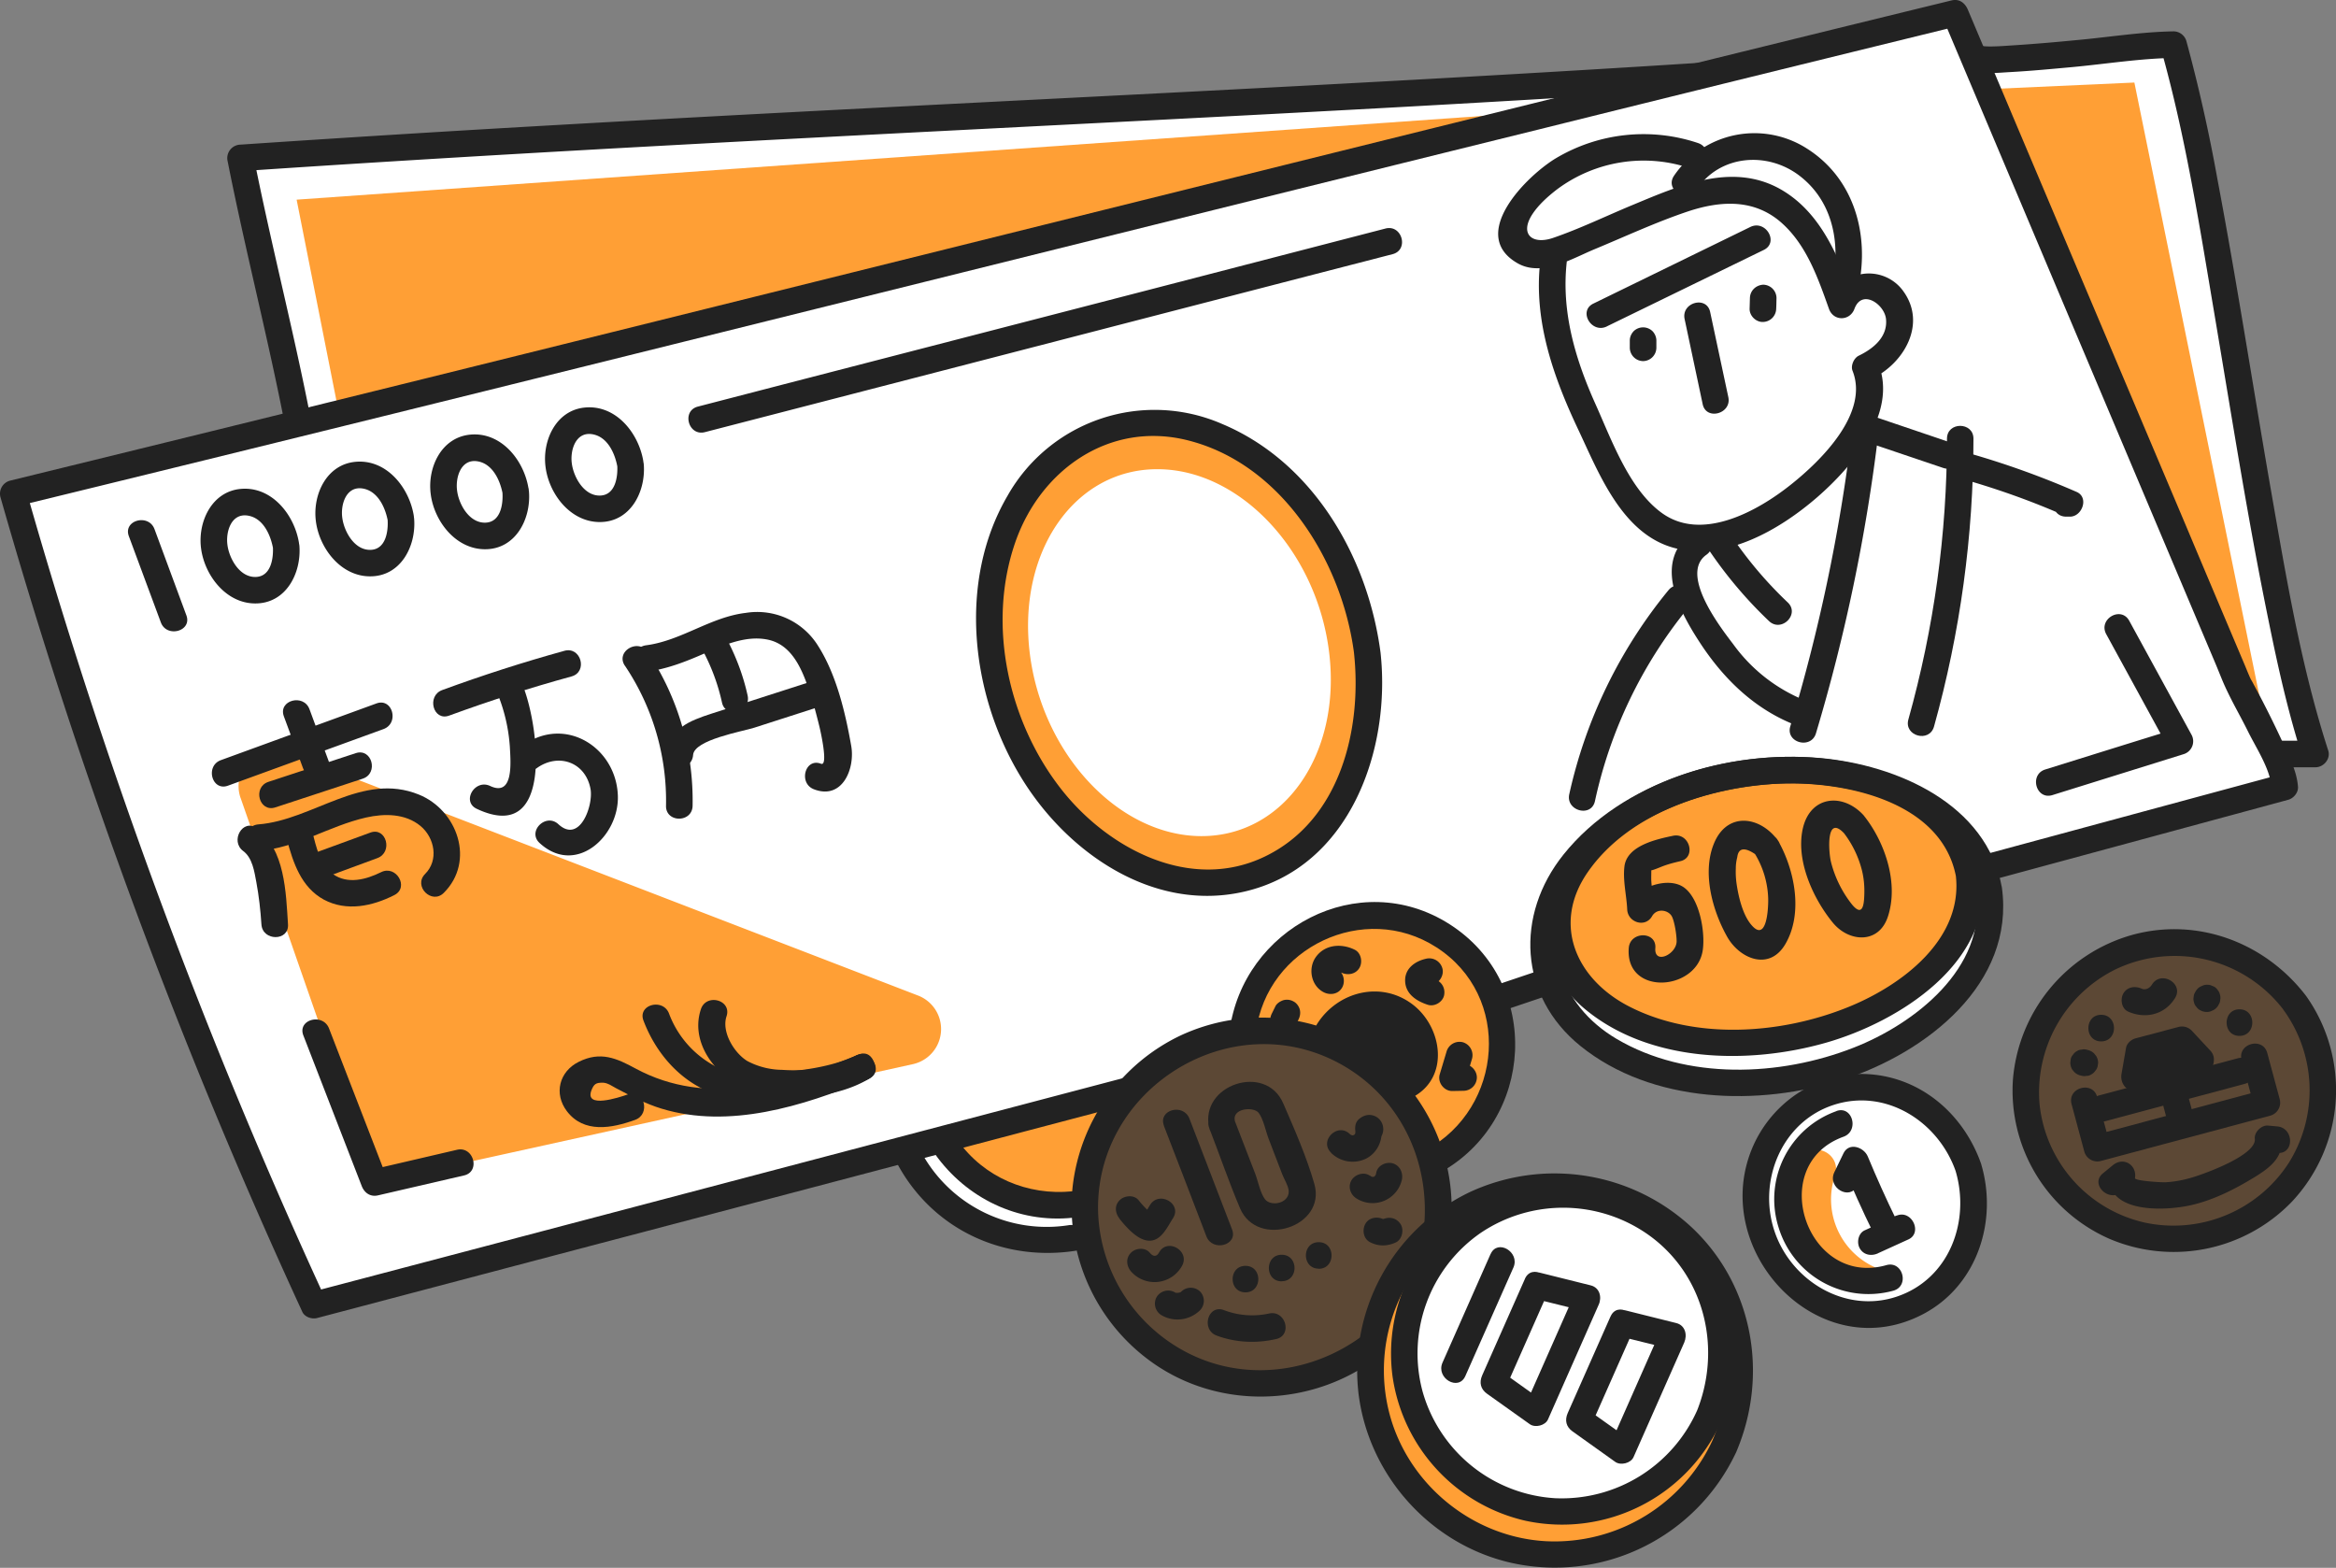 <svg width="225" height="151" fill="none" xmlns="http://www.w3.org/2000/svg"><rect width="100%" height="100%" fill="#808080" stroke="none"/><g clip-path="url(#a)"><g clip-path="url(#b)"><path d="M209.4 90.25c-1.28 0-2.57.17-3.85.52a15.03 15.03 0 0 0-10.9 13.17 14.81 14.81 0 0 0 8.86 14.7 15.13 15.13 0 0 0 16.71-3.44 14.97 14.97 0 0 0 1.3-18.82 15.28 15.28 0 0 0-12.12-6.13Z" fill="#fff"/><path d="M.77 47.66a542.1 542.1 0 0 0 29.04 78.37c.05.12.35.23.56.17l55.92-14.74c.34-.09.69.07.86.37 3.2 5.83 9.6 8.92 16.32 7.89l.07-.02c.4-.09.8.16.9.56a17.77 17.77 0 0 0 6.9 10.28 17.62 17.62 0 0 0 19 .84.74.74 0 0 1 .75 0c.24.14.38.39.38.66a18.47 18.47 0 0 0 14 17.68 18.44 18.44 0 0 0 21.08-10.2c3.08-7.26 1.5-15.37-4.01-20.66a18.66 18.66 0 0 0-22.34-2.45.76.76 0 0 1-1.16-.62 17.87 17.87 0 0 0-.38-3.11.75.75 0 0 1 .34-.8c4.9-3.07 7.2-8.94 5.76-14.6a.76.76 0 0 1 .49-.9l3.02-1.02c.37-.13.77.04.94.4a12.28 12.28 0 0 0 3.48 4.38c5.07 4.1 12.88 5.63 20.9 4.06.36-.07.72.13.85.48s0 .73-.33.92a11.05 11.05 0 0 0-4.76 5.55c-2.01 5.2.3 10.34 3.47 13.14 3.56 3.14 8.1 3.72 12.14 1.56 4.58-2.46 6.74-8.15 5.13-13.53-1.63-4.68-5.52-7.8-10.13-8.1-.3-.03-.6-.03-.9-.03h-.02a.76.76 0 0 1-.27-1.46c6.86-2.63 14.46-8.7 13.3-17.14-.04-.23-.1-.51-.2-.85-.1-.4.14-.81.54-.92l27.8-7.52c.19-.05.38-.29.37-.46a6.22 6.22 0 0 0-.38-1.68.76.76 0 0 1 .71-1.01h2.1a.6.6 0 0 0 .44-.24.44.44 0 0 0 .08-.4c-2.53-7.81-3.97-16.07-5.35-24.05l-.28-1.6c-.63-3.61-1.24-7.3-1.84-10.86a825.26 825.26 0 0 0-3.23-18.6c-.77-4.02-1.7-8.7-2.97-13.23a.54.54 0 0 0-.5-.38c-2.07.03-4.2.27-6.27.51-.98.11-2 .23-2.98.32-1.99.19-3.93.36-5.9.48l-.53.04c-.9.07-2.02.14-2.74.06a.75.75 0 0 1-.6-.46l-1.5-3.51c-.23-.57-.58-.48-.69-.45a17678.16 17678.16 0 0 0-24.62 6.03c-21.75 1.4-43.88 2.52-65.27 3.61-14.5.74-29.5 1.5-44.23 2.34-10.4.6-20.77 1.24-30.82 1.92a.58.58 0 0 0-.45.22c-.1.12-.13.3-.08.5.82 4.13 1.77 8.3 2.69 12.35.89 3.9 1.8 7.94 2.6 11.94.09.4-.16.79-.55.88-10.6 2.62-18.71 4.6-26.29 6.46a.47.47 0 0 0-.28.23.51.51 0 0 0-.08.4Z" fill="#fff"/><path d="M181.32 122.34a7.18 7.18 0 0 1-4.6-9.06l.02-.06c.64-1.9-1.75-3.36-3.08-1.86a7.18 7.18 0 0 0 8.56 11.21c-.3-.06-.6-.13-.9-.23Zm-73.85-17.28-16.6 4.58s.44 5.12 4.57 5.37c4.13.24 8.71 1.49 8.71 1.49l3.32-11.44Zm-74.9-65.63-4-20.2 117.14-8.27L32.57 39.43ZM205.58 7.95l-14.2.64v.95l26.96 61-12.76-62.59Zm-73.25 105.58a12.36 12.36 0 1 0-12.37-12.34c0 6.81 5.54 12.34 12.37 12.34Z" fill="#FF9F35"/><path d="m127.19 100.23 3.1-2.67h4.73l1.44 2.8V104l-2.32 1.19-6.95-4.96Z" fill="#222"/><path d="M121.45 132.97c9.32 0 16.88-7.54 16.88-16.84s-7.56-16.85-16.88-16.85a16.86 16.86 0 0 0-16.88 16.85c0 9.3 7.56 16.84 16.88 16.84Zm87.74-14.69a13.55 13.55 0 1 0 0-27.08 13.56 13.56 0 1 0 0 27.09Z" fill="#5C4835"/><path d="M139.21 118.69s-6.42 9.41-2.32 17.37c4.11 7.96 6.32 7.85 6.32 7.85l4.84 1.37s9.27.53 12.54-3.57c3.26-4.1 6.2-7.05 6.2-7.05l-2.77 8.89s-4.46 6.14-11.92 6.05c-7.45-.1-14.45-4-14.45-4s-13.92-13.87 1.56-26.91Zm33.57-18.85c10.78-2.06 18.46-9.27 17.15-16.09-1.31-6.81-11.12-10.67-21.9-8.6-10.78 2.07-18.46 9.27-17.15 16.09 1.31 6.82 11.12 10.67 21.9 8.6Zm-149.61-23L35.07 111a3.46 3.46 0 0 0 4.01 2.25l48.86-10.76a3.46 3.46 0 0 0 .5-6.6l-60.75-23.4a3.46 3.46 0 0 0-4.52 4.36Zm108.51-14c-1.49-12.23-10.78-22.14-20.76-22.13-9.98 0-16.88 9.93-15.4 22.16C97.03 75.1 106.3 85 116.3 85c9.98 0 16.87-9.93 15.39-22.16Zm-15.94 17.69c-7.96 0-15.38-7.9-16.56-17.66-1.18-9.76 4.32-17.68 12.28-17.68 7.97-.01 15.38 7.9 16.56 17.65 1.19 9.76-4.31 17.68-12.28 17.69Z" fill="#FF9F35"/><path d="m190.02 85.26 30.38-8.23c.51-.14.97-.68.94-1.23-.1-1.53-.9-3.03-1.52-4.4a98.79 98.79 0 0 0-2.57-5.15l-.53-.99c.27.53.11.25.05.11-.18-.39-.34-.79-.5-1.18-1.86-4.4-3.73-8.81-5.58-13.22L193.8 11.03 189.54.93c-.28-.65-.82-1.07-1.57-.89-24.14 5.9-48.26 11.88-72.37 17.87-24.78 6.16-49.55 12.33-74.34 18.47A16092.5 16092.5 0 0 1 .94 46.3a1.3 1.3 0 0 0-.9 1.57 541.74 541.74 0 0 0 29.08 78.48c.23.51.94.73 1.44.59l26.38-6.96c14.1-3.7 28.18-7.42 42.27-11.14l9.67-2.55c1.6-.42.92-2.88-.68-2.46l-26.38 6.95-42.26 11.14-9.68 2.55 1.45.6A537.2 537.2 0 0 1 2.51 47.18l-.9 1.58C25.76 42.87 49.88 36.89 74 30.89c24.77-6.15 49.55-12.33 74.33-18.45C161.75 9.1 175.2 5.8 188.64 2.5l-1.57-.9 11.23 26.6 15.01 35.52c.4.93.75 1.9 1.2 2.82.63 1.33 1.38 2.62 2.03 3.94.76 1.54 2.13 3.6 2.24 5.32l.94-1.23-30.38 8.22c-1.58.43-.9 2.9.68 2.47Z" fill="#222"/><path d="M190.08 6.87c1.14.29 2.43.13 3.59.07 1.98-.11 3.97-.3 5.95-.48 3.22-.3 6.5-.83 9.74-.88l-1.24-.94c2.38 8.4 3.73 17.09 5.18 25.67 1.66 9.83 3.2 19.68 5.2 29.44.9 4.45 1.89 8.89 3.28 13.21l1.24-1.62h-3.48c-1.64 0-1.65 2.56 0 2.56h3.48c.8 0 1.49-.82 1.23-1.62-2.68-8.28-4.1-17-5.6-25.55-1.7-9.82-3.22-19.67-5.07-29.47a155.7 155.7 0 0 0-2.99-13.3 1.3 1.3 0 0 0-1.23-.94c-3.1.05-6.24.56-9.32.84-1.95.19-3.9.36-5.87.49-1 .06-2.72.22-3.4.05-1.6-.4-2.29 2.07-.69 2.47ZM29.79 39.62c-1.64-8.28-3.76-16.46-5.4-24.75l-1.23 1.62c36.44-2.47 72.92-4.06 109.38-6.05a3550 3550 0 0 0 30.98-1.83c1.64-.1 1.65-2.66 0-2.55-36.5 2.34-73.03 3.87-109.54 5.96a2878.8 2878.8 0 0 0-30.82 1.91 1.3 1.3 0 0 0-1.23 1.62c1.64 8.28 3.75 16.46 5.39 24.75.32 1.61 2.79.93 2.47-.68Zm124.97-8.18 15.13-7.37c1.48-.73.18-2.93-1.3-2.21l-15.12 7.38c-1.48.72-.18 2.92 1.3 2.2Zm7.5-.71 1.74 8.2c.34 1.6 2.81.92 2.47-.68l-1.75-8.2c-.34-1.6-2.8-.92-2.46.68Zm-5.28 2.07v.7a1.3 1.3 0 0 0 1.28 1.28 1.3 1.3 0 0 0 1.28-1.28v-.7c0-.32-.14-.66-.37-.9a1.3 1.3 0 0 0-.9-.37 1.3 1.3 0 0 0-.92.37c-.23.25-.37.56-.37.9Zm11.57-4.1-.03 1.03c-.02.67.6 1.3 1.28 1.28a1.3 1.3 0 0 0 1.28-1.28c.02-.34.02-.68.03-1.03a1.3 1.3 0 0 0-1.28-1.28c-.7.04-1.26.57-1.28 1.28ZM12.41 51.64l3.08 8.3c.56 1.53 3.04.86 2.46-.68l-3.07-8.3c-.57-1.52-3.04-.86-2.47.68Zm16.81 48.09 5.62 14.5c.26.67.84 1.07 1.57.9l8.29-1.92c1.6-.37.92-2.84-.68-2.47l-8.29 1.93 1.58.9-5.62-14.52c-.6-1.52-3.07-.86-2.47.68ZM67.9 41.62l22.3-5.77 35.76-9.26 8.17-2.11c1.6-.41.92-2.88-.68-2.47l-22.3 5.78-35.76 9.25-8.17 2.12c-1.6.41-.92 2.88.68 2.46ZM21.96 75.67l14.98-5.45c1.54-.57.87-3.03-.68-2.47l-14.98 5.46c-1.54.56-.87 3.03.68 2.46Z" fill="#222"/><path d="m27.34 68.99 1.84 4.98c.57 1.53 3.05.87 2.47-.68l-1.84-4.98c-.56-1.53-3.04-.87-2.47.68Z" fill="#222"/><path d="m26.53 77.76 8.4-2.76c1.56-.51.9-2.98-.67-2.46l-8.4 2.76c-1.56.51-.9 2.98.67 2.46Zm-3.1 4.21c.89.66 1.07 1.99 1.26 2.99.25 1.35.4 2.7.49 4.07.1 1.63 2.67 1.64 2.56 0-.2-3.1-.29-7.24-3.02-9.26-1.32-.98-2.6 1.23-1.29 2.2Z" fill="#222"/><path d="M24.88 81.96c3.74-.3 6.78-2.4 10.37-3.22 1.77-.4 3.78-.4 5.25.81 1.37 1.14 1.78 3.3.44 4.63-1.16 1.17.65 2.98 1.81 1.81 3.04-3.04 1.32-7.95-2.4-9.46-5.47-2.22-10.2 2.46-15.47 2.87-1.63.14-1.64 2.69 0 2.56Z" fill="#222"/><path d="M27.63 80.84c.6 2.25 1.38 4.61 3.55 5.8 2.2 1.18 4.69.64 6.8-.43 1.47-.74.18-2.95-1.29-2.2-1.42.7-3.21 1.19-4.63.17-1.25-.89-1.6-2.63-1.97-4.02-.42-1.59-2.89-.91-2.46.68Z" fill="#222"/><path d="m30.94 84.64 5.4-1.99c1.54-.56.87-3.03-.67-2.46l-5.41 1.98c-1.54.57-.88 3.04.68 2.47Zm12.33-15.72c3.88-1.42 7.8-2.68 11.78-3.77 1.59-.44.91-2.9-.68-2.47-3.98 1.1-7.9 2.36-11.77 3.78-1.54.56-.88 3.04.67 2.46Z" fill="#222"/><path d="M47.97 66.93a16.47 16.47 0 0 1 1.14 5.03c.07 1.39.4 4.82-1.9 3.74-1.48-.7-2.78 1.5-1.29 2.2 7.4 3.49 6-7.76 4.52-11.65-.58-1.52-3.06-.86-2.47.68Z" fill="#222"/><path d="M51.72 73.97c2.08-1.48 4.69-.56 5.16 2.03.28 1.55-1.02 5.3-3.1 3.38-1.2-1.11-3.02.69-1.81 1.81 3.49 3.22 7.7-.66 7.54-4.58-.18-4.65-5.08-7.7-9.09-4.85-1.33.95-.05 3.17 1.3 2.21Zm8.46-9.87a23.33 23.33 0 0 1 3.97 13.51c-.03 1.65 2.53 1.65 2.56 0 .1-5.28-1.39-10.4-4.31-14.8-.91-1.36-3.13-.09-2.22 1.3Z" fill="#222"/><path d="M62.24 64.7c2.01-.26 3.8-.97 5.65-1.78 1.85-.8 3.92-1.72 5.98-1.33 2.47.46 3.43 3 4.14 5.12.36 1.07.64 2.16.91 3.25.07.27.9 3.88.16 3.6-1.54-.6-2.2 1.88-.68 2.46 2.74 1.05 3.97-1.99 3.59-4.17-.56-3.19-1.43-6.88-3.19-9.64a6.9 6.9 0 0 0-6.97-3.18c-3.4.4-6.21 2.68-9.6 3.12-1.6.21-1.62 2.77 0 2.55Z" fill="#222"/><path d="M67.66 62.6a19.4 19.4 0 0 1 1.88 5.06c.35 1.6 2.82.93 2.47-.67-.44-2-1.17-3.9-2.14-5.69-.78-1.45-3-.15-2.21 1.3Z" fill="#222"/><path d="M66.76 72.71c.1-1.46 4.75-2.26 5.88-2.62l6.18-1.99c1.56-.5.9-2.97-.68-2.46l-9.6 3.09c-2.13.69-4.15 1.46-4.33 3.98-.13 1.65 2.43 1.64 2.55 0Zm15.94 28.86c-6.86 2.84-14.55 5.08-21.47 1.35-1.84-1-3.4-1.7-5.49-.65-1.87.93-2.42 3.06-1.14 4.75 1.64 2.16 4.34 1.65 6.57.84 1.54-.55.88-3.02-.68-2.46-.9.32-4.22 1.4-3.52-.4.25-.62.45-.73 1.11-.72.13 0 .22.02.04 0 .47.05.72.26 1.2.52 1.44.75 2.85 1.51 4.41 1.98 6.5 1.98 13.63-.25 19.65-2.74 1.5-.63.84-3.1-.68-2.47Z" fill="#222"/><path d="M61.98 98.3c1.6 4.21 5.16 7.44 9.78 7.61 3.86.14 8.38-.4 11.93-2.01 1.5-.68.2-2.88-1.3-2.2-2.79 1.26-6.32 1.58-9.34 1.65-1.51.04-2.93 0-4.29-.73a9.5 9.5 0 0 1-4.32-5c-.58-1.52-3.05-.86-2.46.68Z" fill="#222"/><path d="M67.51 97.2c-1.23 3.7 2.23 7.4 5.68 8.11 3.37.7 7.5.38 10.5-1.4 1.41-.85.13-3.06-1.3-2.21-2.06 1.22-4.71 1.5-7.07 1.34a7.3 7.3 0 0 1-3.36-.86c-1.28-.8-2.48-2.82-1.98-4.3.52-1.57-1.95-2.24-2.47-.68Zm65.46-34.36c-1.2-9.12-6.44-18.3-15.24-22a16.27 16.27 0 0 0-20.68 6.9c-4.83 8.26-3.54 19.25 1.33 27.18 4.4 7.2 12.68 12.97 21.45 10.96 10.2-2.34 14.17-13.68 13.14-23.04-.18-1.62-2.75-1.63-2.56 0 .81 7.4-1.33 16.2-8.63 19.68-7.06 3.37-14.87-.68-19.38-6.28-5.24-6.52-7.38-15.98-4.62-23.98 2.42-7 9.06-11.71 16.55-9.87 9.1 2.24 14.91 11.65 16.08 20.45.2 1.61 2.77 1.63 2.56 0ZM28.79 52.25c-.45-2.69-2.63-5.44-5.62-5.16-2.78.26-4.12 3.17-3.81 5.68.32 2.62 2.4 5.36 5.24 5.35 2.95 0 4.43-2.91 4.24-5.53-.13-1.63-2.69-1.64-2.56 0 .08 1.15-.16 2.96-1.68 2.98-1.56.02-2.55-1.83-2.7-3.14-.15-1.23.37-2.97 1.9-2.78 1.57.2 2.3 1.94 2.52 3.28.27 1.62 2.74.94 2.47-.68Zm11.06-2.61c-.45-2.7-2.63-5.44-5.62-5.16-2.79.26-4.12 3.17-3.81 5.68.31 2.61 2.39 5.36 5.24 5.35 2.95 0 4.43-2.92 4.23-5.53-.12-1.63-2.68-1.64-2.56 0 .09 1.15-.15 2.96-1.67 2.98-1.56.02-2.55-1.83-2.7-3.15-.15-1.22.37-2.96 1.9-2.77 1.56.2 2.3 1.93 2.52 3.28.27 1.62 2.74.93 2.47-.68Zm11.05-2.62c-.44-2.69-2.62-5.44-5.61-5.16-2.79.27-4.12 3.17-3.81 5.68.31 2.62 2.39 5.36 5.24 5.36 2.95 0 4.43-2.92 4.23-5.53-.12-1.64-2.68-1.65-2.56 0 .09 1.15-.15 2.95-1.67 2.97-1.56.02-2.56-1.83-2.7-3.14-.15-1.23.37-2.97 1.9-2.78 1.56.2 2.3 1.94 2.52 3.28.27 1.62 2.74.94 2.47-.68Zm11.06-2.62c-.45-2.68-2.62-5.43-5.62-5.15-2.78.26-4.11 3.16-3.8 5.67.31 2.62 2.38 5.36 5.23 5.36 2.96 0 4.43-2.92 4.24-5.53-.12-1.63-2.68-1.64-2.56 0 .08 1.15-.16 2.96-1.68 2.98-1.55.02-2.55-1.83-2.7-3.15-.15-1.22.37-2.96 1.9-2.77 1.57.2 2.3 1.93 2.52 3.28.28 1.62 2.75.93 2.47-.68Zm103.85 92.42a16.7 16.7 0 0 0-3.89-18.6 16.82 16.82 0 0 0-18.88-2.69 16.69 16.69 0 0 0-8.92 16.98 16.7 16.7 0 0 0 12.86 13.97 16.79 16.79 0 0 0 18.7-9.35c.69-1.49-1.52-2.79-2.21-1.3a14.28 14.28 0 0 1-13.66 8.47 14.15 14.15 0 0 1-12.77-10.21 14.11 14.11 0 0 1 5.6-15.36 14.22 14.22 0 0 1 16.16.22c5.48 3.92 7.1 11.12 4.54 17.2-.63 1.5 1.84 2.16 2.47.67Z" fill="#222"/><path d="M167.24 139.83c3.12-7.34 1.66-15.92-4.18-21.51a19.41 19.41 0 0 0-21.5-3.5 19.06 19.06 0 0 0-10.7 19.48c.99 7.76 6.8 14.3 14.43 16.16a19.28 19.28 0 0 0 21.95-10.63c.68-1.48-1.52-2.78-2.21-1.29a16.75 16.75 0 0 1-16.11 9.9c-6.9-.37-13-5.22-14.96-11.82a16.52 16.52 0 0 1 6.3-18.12 16.8 16.8 0 0 1 18.86-.1 16.63 16.63 0 0 1 5.9 20.14c-.63 1.5 1.58 2.8 2.22 1.3Z" fill="#222"/><path d="m143.56 120.8-4.62 10.44c-.66 1.49 1.54 2.79 2.2 1.29l4.63-10.45c.66-1.49-1.54-2.8-2.2-1.29Zm3.32 2.37-4.12 9.3c-.3.69-.15 1.32.46 1.76l4.13 2.94c.52.37 1.49.13 1.75-.46l4.88-11.04c.33-.72.11-1.65-.76-1.87l-4.89-1.22c-1.6-.4-2.28 2.07-.68 2.47l4.89 1.21-.77-1.88-4.88 11.04 1.75-.46-4.12-2.94.46 1.75 4.12-9.31c.66-1.5-1.55-2.8-2.22-1.3Zm8.24 3.63-4.12 9.3c-.3.69-.16 1.32.46 1.76l4.12 2.94c.52.37 1.5.13 1.76-.46l4.88-11.03c.32-.73.11-1.66-.76-1.88l-4.89-1.22c-1.6-.4-2.28 2.07-.68 2.47l4.89 1.21-.77-1.88-4.88 11.04 1.75-.46-4.13-2.94.46 1.75 4.12-9.31c.66-1.5-1.55-2.8-2.2-1.3Zm-43.02-18.38c1.38 3.56 2.74 7.1 4.1 10.66.59 1.52 3.07.86 2.47-.67l-4.1-10.66c-.58-1.53-3.05-.87-2.46.67Zm4.37.22c1 2.58 1.9 5.22 2.98 7.76 1.68 3.88 8.32 1.78 7.15-2.36-.74-2.6-1.92-5.28-3-7.77-1.7-3.94-8.1-1.77-7.13 2.37.38 1.6 2.85.92 2.47-.68-.29-1.23 1.8-1.4 2.29-.78.48.63.7 1.86 1 2.6l1.27 3.31c.17.44.61 1.16.63 1.64.03 1.19-1.72 1.51-2.29.77-.46-.6-.66-1.73-.93-2.43l-1.97-5.1c-.58-1.53-3.06-.87-2.47.67Z" fill="#222"/><path d="M139.72 118.3a18.48 18.48 0 0 0-7.57-16.92 18.49 18.49 0 0 0-18.48-1.63 18.42 18.42 0 0 0-10.37 14.68 18.42 18.42 0 0 0 7.59 16.73c6.53 4.7 15.57 4.38 21.9-.5 1.29-.99.01-3.2-1.3-2.2-5 3.85-11.78 4.72-17.42 1.67a15.85 15.85 0 0 1-8.3-13.33c-.37-11.87 12.66-20.07 23.2-14.4 5.82 3.14 8.84 9.4 8.18 15.9-.15 1.63 2.4 1.62 2.57 0Z" fill="#222"/><path d="M107.84 117.4c.6.74 1.52 1.81 2.5 2.05 1.4.33 2.03-1.17 2.64-2.12.9-1.39-1.32-2.67-2.2-1.29-.24.38-.59 1.05-.84 1.25l.9-.38c.17-.02.17.06-.07-.15-.13-.1-.25-.22-.37-.34a9.7 9.7 0 0 1-.74-.83c-.44-.54-1.36-.45-1.81 0-.54.53-.44 1.27 0 1.8Zm1.1 5.06a3.02 3.02 0 0 0 4.91-.54c.8-1.44-1.41-2.73-2.21-1.29-.23.42-.56.43-.9.02-.44-.53-1.35-.46-1.8 0-.53.52-.45 1.28 0 1.81Zm2.93 4.21c1.2.7 2.73.5 3.72-.48a1.3 1.3 0 0 0 0-1.8 1.3 1.3 0 0 0-1.8 0c-.12.1-.12.1-.02.03l-.2.11c.28-.13-.29.04-.1.02.2-.03-.4-.07-.08 0a2.3 2.3 0 0 1-.22-.06c.12.06.12.05-.01-.02a1.3 1.3 0 0 0-1.76.46 1.3 1.3 0 0 0 .47 1.74Zm5.33 1.97c1.85.68 3.8.76 5.71.33 1.6-.35.93-2.82-.68-2.46a7.61 7.61 0 0 1-4.35-.33c-1.55-.57-2.22 1.9-.68 2.46Zm11-17.61a2.96 2.96 0 0 0 3.46.52c1.15-.65 1.6-1.94 1.37-3.2l-.33 1.25.05-.04-1.24.33.07.02-.57-.33.05.06c-.1-.42-.22-.83-.33-1.25l-.01.07c-.45 1.58 2.02 2.26 2.46.68.17-.6-.07-1.25-.61-1.57-.58-.33-1.2-.2-1.68.22-.36.3-.41.81-.33 1.24-.03-.14-.02.1-.01.1-.08.16-.04.12-.2.21-.04.03-.22 0-.34-.12-1.18-1.14-2.99.66-1.8 1.8Zm2.44 4.39a2.9 2.9 0 0 0 4.39-1.8c.13-.68-.2-1.38-.9-1.58-.63-.17-1.44.21-1.57.9-.02.09-.03.17-.07.26.04-.1.03-.08-.05.06.07-.08.05-.06-.06.05.08-.06.06-.05-.07.04.04-.02-.12.01-.2 0 .09 0 .06-.02-.1-.05.09.01.06-.02-.09-.08-.57-.38-1.41-.11-1.75.46-.36.62-.11 1.36.47 1.74Zm1.32 4.22c.82.42 1.66.4 2.49.02.6-.29.8-1.2.46-1.75-.4-.62-1.1-.77-1.76-.46.31-.15.11-.05.02-.02-.27.07.3-.05.03-.02h-.08c.21.03.25.04.11 0-.23-.06.25.14.02.02-.6-.3-1.41-.17-1.75.46-.31.58-.18 1.42.46 1.75Zm-12 4.83c1.65 0 1.65-2.55 0-2.55-1.64 0-1.65 2.55 0 2.55Zm3.49-1.07c1.65 0 1.65-2.55 0-2.55-1.64 0-1.65 2.56 0 2.56Zm3.57-1.2c1.64 0 1.65-2.56 0-2.56s-1.65 2.55 0 2.55Z" fill="#222"/><path d="M138.65 112.97c9.17-5.01 9.9-18.25.98-23.95-8.75-5.59-19.94.42-21.21 10.34-.21 1.63 2.35 1.6 2.56 0 1.04-8.12 10.43-12.59 17.36-8.13 7.33 4.7 6.46 15.47-.98 19.53-1.45.8-.16 3 1.29 2.21Zm-48.6-1.83c3.02 4.26 8 6.68 13.23 6.15 1.63-.16 1.65-2.72 0-2.55-4.3.43-8.5-1.34-11.02-4.89-.94-1.33-3.16-.06-2.2 1.3Z" fill="#222"/><path d="M86.49 112.2c3.41 6.22 10.15 9.35 17.14 8.26 1.62-.25.93-2.71-.68-2.46a13.73 13.73 0 0 1-14.25-7.1c-.8-1.44-3-.15-2.21 1.3Zm42.57-12.26c1.05-1.68 3.19-2.48 5-1.47 1.56.88 2.95 3.68.93 4.88-1.41.84-.13 3.05 1.3 2.2 3.33-1.98 2.58-6.62-.18-8.77-3.05-2.37-7.27-1.3-9.26 1.86-.88 1.4 1.34 2.69 2.2 1.3Zm61.76 12.16c-1.65-4.72-5.7-8.3-10.81-8.64-5-.33-9.58 2.82-11.36 7.42-3.85 9.93 6.78 20.94 16.67 15.64 5.16-2.77 7.12-8.99 5.5-14.41-.47-1.57-2.93-.9-2.46.67 1.44 4.86-.61 10.42-5.69 12.11-4.96 1.65-10.2-1.56-11.77-6.36-1.59-4.8.7-10.46 5.68-12.1 5.03-1.66 10.1 1.57 11.78 6.35.53 1.55 3 .89 2.46-.67Z" fill="#222"/><path d="M176.88 107.02a9 9 0 0 0-5.55 11.26 9.04 9.04 0 0 0 11.04 6.03c1.58-.45.9-2.91-.68-2.46-7.66 2.17-11.65-9.65-4.12-12.37 1.53-.56.86-3.03-.69-2.47Z" fill="#222"/><path d="M178.89 114.2c.29-.62.58-1.23.88-1.83l-2.34-.3c.94 2.27 1.94 4.51 3.03 6.72.72 1.48 2.93.18 2.2-1.29-.98-2-1.9-4.05-2.76-6.12-.38-.9-1.81-1.4-2.34-.3l-.88 1.82c-.71 1.48 1.5 2.78 2.2 1.3Z" fill="#222"/><path d="m180.9 120.7 2.92-1.33c1.33-.61.39-2.74-.99-2.34l-.13.04c-1.58.47-.9 2.94.68 2.47l.13-.04-.98-2.34-2.93 1.34c-.63.29-.79 1.2-.46 1.75.38.64 1.12.75 1.75.46Zm-52.09-27.32c-.22-.11-.02-.02.01.05.05.07.05.05-.02-.06l.05.1c0 .04-.06.3 0 .16.05-.14-.04.05-.07.08.05-.05.1-.14.02-.04l.08-.05c-.06.03-.05.03.03 0 .15-.03.05-.01 0-.02.06 0 .33.1.27.07.63.3 1.39.17 1.76-.45.33-.57.16-1.45-.46-1.75-1.3-.64-2.93-.51-3.79.78-.72 1.1-.38 2.73.83 3.33.62.3 1.39.17 1.75-.46.33-.56.17-1.44-.46-1.74Zm9.38.93-.3-.1c-.2-.08.14.07-.04-.03-.08-.05-.07-.04 0 .02l-.08-.08c.05.08.1.13.11.24a.74.74 0 0 1-.12.44c-.05.07-.2.2-.04.08-.08.06-.15.05 0 .01l.3-.08c.66-.15 1.1-.93.9-1.57a1.31 1.31 0 0 0-1.57-.9c-1.06.24-2.04.94-2.01 2.13.03 1.27 1.1 1.95 2.17 2.3.64.22 1.43-.24 1.58-.89.15-.7-.22-1.34-.9-1.57Zm1.14 6.97-.66 2.2c-.23.77.42 1.63 1.24 1.6l1.06-.02a1.3 1.3 0 0 0 1.28-1.28c0-.68-.59-1.3-1.28-1.28l-1.06.03 1.23 1.61.65-2.19a1.3 1.3 0 0 0-.9-1.57 1.3 1.3 0 0 0-1.56.9Zm-16.48-4.37-.33.67c-.16.31-.23.64-.13.99.08.3.3.61.58.76.3.16.66.23 1 .13.3-.1.6-.3.76-.59l.33-.66c.16-.31.22-.65.13-.99-.08-.3-.31-.62-.59-.76a1.3 1.3 0 0 0-.98-.13c-.3.1-.62.29-.77.58Zm68.03-13.09c-1.32-7.18-9.32-10.24-15.78-10.81-8.02-.71-17.5 1.8-23 7.96-4.4 4.91-4.72 11.86.6 16.25 6.22 5.14 15.7 5.33 23.13 3.22 7.05-2 16.23-7.76 15.09-16.28-.22-1.6-2.78-1.63-2.56 0 .84 6.27-5.2 10.77-10.38 12.85-6.44 2.6-14.66 3.18-21-.04-5.17-2.62-7.55-7.96-4.03-13 3.99-5.73 11.91-8.26 18.58-8.5 6.23-.21 15.54 1.72 16.88 9.03.3 1.61 2.76.93 2.47-.68Z" fill="#222"/><path d="M192.82 85.49c-1.45-8.07-10.12-11.82-17.48-12.48-8.8-.78-19.07 2.21-24.75 9.3-4.66 5.82-4.3 13.63 1.62 18.42 6.9 5.58 17.22 5.86 25.35 3.24 7.95-2.58 16.53-9.2 15.26-18.48-.22-1.62-2.69-.93-2.47.68.97 7.07-5.95 12.45-11.8 14.73-7.11 2.79-16.08 3.15-22.84-.84-5.56-3.28-7.59-9.5-3.93-15.06 4.25-6.47 12.91-9.39 20.32-9.55 7.14-.15 16.8 2.61 18.25 10.72.29 1.61 2.76.93 2.47-.68Z" fill="#222"/><path d="m145.15 97.21 4.57-1.54c1.55-.52.89-3-.68-2.46l-4.57 1.54c-1.55.52-.89 2.99.68 2.46Zm15.98-16.71c-1.62.34-4.38.95-4.66 2.9-.18 1.38.2 2.83.26 4.2.06 1.24 1.73 1.79 2.39.65.48-.84 1.62-.6 1.93.05.25.52.44 1.76.44 2.35 0 1.27-2.18 2.3-2.05.66.12-1.64-2.44-1.63-2.56 0-.36 4.63 6.56 4.17 7.13.19.25-1.78-.33-5.08-1.91-6.09-1.51-.96-4.3.02-5.2 1.55l2.39.65c-.04-.93-.18-1.84-.24-2.77-.02-.4.02-1.1-.01-1.06-.17.19 1-.31 1.06-.33.57-.22 1.12-.36 1.72-.5 1.6-.33.93-2.8-.69-2.45Zm10.12.46c-1.74-2.4-4.93-2.8-6.18.32-1.13 2.8-.13 6.42 1.28 8.93 1.2 2.14 4.06 3.34 5.6.74 1.76-2.98.91-7.18-.7-10-.82-1.42-3.04-.13-2.21 1.3a8.8 8.8 0 0 1 1.27 4.3c.02 1.2-.2 4.4-1.75 2.37-.73-.97-1.1-2.53-1.28-3.7a8.2 8.2 0 0 1-.09-1.58c0-.37.05-.73.14-1.08.11-.88.68-.99 1.7-.31.97 1.31 3.19.04 2.22-1.3Zm8.21-2.48c-1.98-2.12-5.03-1.83-5.79 1.21-.76 3.09.94 6.83 2.86 9.17 1.53 1.88 4.41 2.1 5.3-.55 1.06-3.17-.22-7.04-2.17-9.58-1-1.28-3.22 0-2.22 1.3a9.9 9.9 0 0 1 1.9 3.8c.18.73.25 1.47.23 2.22-.02.98-.12 2.36-1.2 1.05a10.9 10.9 0 0 1-2.01-4.07c-.22-.85-.54-4.7 1.28-2.75 1.13 1.2 2.94-.6 1.82-1.8Zm42.68 17.47c-3.92-5.15-10.45-7.65-16.79-5.9a15.82 15.82 0 0 0-11.46 13.83 15.59 15.59 0 0 0 9.32 15.45 15.8 15.8 0 0 0 17.56-3.61 15.7 15.7 0 0 0 1.37-19.77c-.94-1.34-3.16-.06-2.21 1.3a13.18 13.18 0 0 1 .56 14.69 13.22 13.22 0 0 1-13.92 5.81 13.08 13.08 0 0 1-10.12-11.38 13.22 13.22 0 0 1 7.24-12.97 13.19 13.19 0 0 1 16.24 3.84c.98 1.3 3.2.02 2.2-1.29Z" fill="#222"/><path d="m199.53 106.34 1.23 4.58a1.3 1.3 0 0 0 1.58.9l16.34-4.37a1.3 1.3 0 0 0 .9-1.58l-1.2-4.45c-.43-1.59-2.9-.91-2.47.68l1.2 4.45.89-1.57-16.34 4.37 1.57.9-1.23-4.59c-.42-1.59-2.9-.92-2.47.68Z" fill="#222"/><path d="m211.65 100.84-6.41 1.71 1.57 1.57.44-2.53-.9.89 4.16-1.11-1.25-.33 1.82 1.93c1.13 1.2 2.93-.6 1.8-1.8l-1.8-1.93a1.3 1.3 0 0 0-1.25-.33l-4.15 1.1c-.4.11-.82.47-.9.9l-.44 2.53c-.16.94.57 1.85 1.57 1.58l6.41-1.72c1.6-.43.92-2.9-.67-2.46Z" fill="#222"/><path d="m208.15 105.69.58 2.2a1.3 1.3 0 0 0 1.58.89 1.3 1.3 0 0 0 .9-1.58l-.05-.14a1.3 1.3 0 0 0-1.57-.9 1.3 1.3 0 0 0-.9 1.58l.04.14 2.47-.68-.59-2.19a1.3 1.3 0 0 0-1.57-.9 1.3 1.3 0 0 0-.9 1.58Z" fill="#222"/><path d="m202.84 107.97 13.37-3.58c1.59-.42.91-2.89-.68-2.46l-13.37 3.58c-1.58.43-.9 2.9.68 2.46Zm-1.7-6.83-.11-.03a.98.98 0 0 0-.52-.02.91.91 0 0 0-.47.15.98.98 0 0 0-.36.33.95.95 0 0 0-.23.43l-.04.34c0 .23.06.45.17.65l.2.25a1.28 1.28 0 0 0 .69.36c.17.05.34.06.5.02a.8.8 0 0 0 .48-.15.98.98 0 0 0 .36-.33.95.95 0 0 0 .23-.43l.05-.34c0-.23-.07-.45-.18-.65l-.2-.25a1.27 1.27 0 0 0-.57-.33Zm1.24-.84c1.65 0 1.65-2.56 0-2.56-1.64 0-1.64 2.56 0 2.56Zm2.6-2.87c1.68.74 3.53.3 4.52-1.31.86-1.4-1.35-2.69-2.22-1.3-.19.32-.6.58-1 .4-.64-.28-1.38-.18-1.76.46-.32.55-.18 1.47.46 1.75Zm6.5-1.95-.03.06a.95.95 0 0 0-.16.48.98.98 0 0 0 .03.5c.03.18.11.32.22.44.1.14.21.25.36.33.1.05.2.1.31.13.23.06.46.06.68 0l.3-.13c.2-.11.35-.26.47-.45 0-.03.02-.05.03-.07.1-.15.15-.3.16-.48a.98.98 0 0 0-.03-.5.98.98 0 0 0-.22-.44.94.94 0 0 0-.36-.33l-.31-.13a1.3 1.3 0 0 0-.68 0l-.3.13c-.2.1-.35.26-.47.46Zm4.22 4.29c1.65 0 1.65-2.56 0-2.56-1.64 0-1.65 2.56 0 2.56Zm-11.34 15.04.95-.78-2.14-1.24c-.63 4.15 5.35 3.88 7.97 3.26 2.13-.5 4.12-1.52 5.98-2.65 1.4-.86 2.84-1.88 2.62-3.72l-1.28 1.28.89.08c1.64.16 1.63-2.4 0-2.55l-.89-.08c-.63-.07-1.35.63-1.28 1.27.17 1.5-4.38 3.18-5.46 3.54-1.03.36-2.1.6-3.2.65-.43.01-2.92-.14-2.88-.4.2-1.28-1.11-2.09-2.14-1.24l-.95.78c-1.27 1.03.55 2.83 1.81 1.8Zm-40.8-101.03a16.5 16.5 0 0 0-13.66 1.44c-2.77 1.64-8.59 7.37-3.72 10.14 2.32 1.32 5.19-.43 7.34-1.33 2.97-1.23 5.93-2.61 8.98-3.64 3.27-1.1 6.6-1.27 9.26 1.22 2.3 2.14 3.37 5.24 4.4 8.13.43 1.22 2.02 1.2 2.46 0 .72-1.95 2.91-.43 3.04 1.01.16 1.72-1.24 2.84-2.63 3.51-.46.22-.79.95-.6 1.44 1.63 4.09-3.03 8.67-5.94 10.98-3.21 2.56-8.59 5.55-12.46 2.7-3.13-2.29-4.82-7.05-6.36-10.47-1.95-4.34-3.3-8.9-2.76-13.7.18-1.63-2.38-1.61-2.56 0-.65 5.72 1.29 11.15 3.7 16.24 1.98 4.2 4.2 9.97 9.19 11.32 4.92 1.34 10.2-1.77 13.78-4.87 3.37-2.93 7.8-8.08 5.9-12.88l-.6 1.45c3.1-1.5 5.28-5.3 3-8.43a4.08 4.08 0 0 0-7.16 1.02h2.47c-1.45-4.1-3.16-8.6-7.18-10.86-4.66-2.6-9.76-.3-14.22 1.55-2.53 1.05-5.04 2.27-7.63 3.16-2 .69-3.26-.34-2.01-2.27.6-.92 1.52-1.74 2.38-2.4a13.95 13.95 0 0 1 12.92-2c1.55.54 2.22-1.93.67-2.46Z" fill="#222"/><path d="M164.55 52.9a41.33 41.33 0 0 0 5.84 6.92c1.2 1.13 3-.67 1.8-1.8a38.4 38.4 0 0 1-5.43-6.41c-.91-1.37-3.13-.09-2.21 1.28Z" fill="#222"/><path d="M163.07 51.22c-3.86 2.76-1.45 7.43.58 10.55 2.35 3.64 5.45 6.65 9.57 8.17 1.54.58 2.21-1.9.68-2.46a15.84 15.84 0 0 1-6.97-5.45c-1.3-1.7-5.17-6.75-2.57-8.6 1.33-.95.06-3.17-1.29-2.2Z" fill="#222"/><path d="M160.7 56.85a46.9 46.9 0 0 0-9.55 19.64c-.36 1.6 2.11 2.28 2.47.68a44.17 44.17 0 0 1 8.89-18.52c1.03-1.26-.77-3.08-1.81-1.8Zm17.64-14.92a167.8 167.8 0 0 1-5.9 28.02c-.48 1.58 2 2.25 2.47.68a171.9 171.9 0 0 0 5.99-28.7c.2-1.63-2.36-1.62-2.56 0Z" fill="#222"/><path d="m179.44 42.46 7.73 2.61c1.56.53 2.23-1.94.68-2.46l-7.73-2.62c-1.56-.52-2.23 1.94-.68 2.47Z" fill="#222"/><path d="M187.53 42.25c0 9.16-1.25 18.23-3.72 27.05-.44 1.59 2.02 2.27 2.47.68 2.52-9.03 3.8-18.35 3.8-27.73 0-1.64-2.55-1.65-2.55 0Z" fill="#222"/><path d="M189.26 46.2c3.23.93 6.38 2.05 9.46 3.4l.64-2.39H199c-1.65-.01-1.65 2.54 0 2.55h.37c1.18.01 1.86-1.85.65-2.38a82.6 82.6 0 0 0-10.07-3.64c-1.58-.46-2.26 2-.68 2.46Zm8.42 30.38 12.63-3.94a1.3 1.3 0 0 0 .77-1.88l-6-10.98c-.8-1.44-3-.15-2.21 1.3l6 10.98c.25-.63.5-1.26.77-1.88-4.22 1.3-8.43 2.62-12.64 3.93-1.57.49-.9 2.95.68 2.47Zm-34.24-58.35c2.24-3.34 6.82-3.66 9.89-1.3 3.5 2.68 4.1 7.29 2.89 11.3-.47 1.57 2 2.25 2.47.67 1.6-5.33.32-11.41-4.6-14.56a9.37 9.37 0 0 0-12.86 2.6c-.91 1.38 1.3 2.66 2.22 1.3Z" fill="#222"/></g></g><defs><clipPath id="a"><path fill="#fff" d="M0 0h225v151H0z"/></clipPath><clipPath id="b"><path fill="#fff" d="M0 0h225v151H0z"/></clipPath></defs></svg>